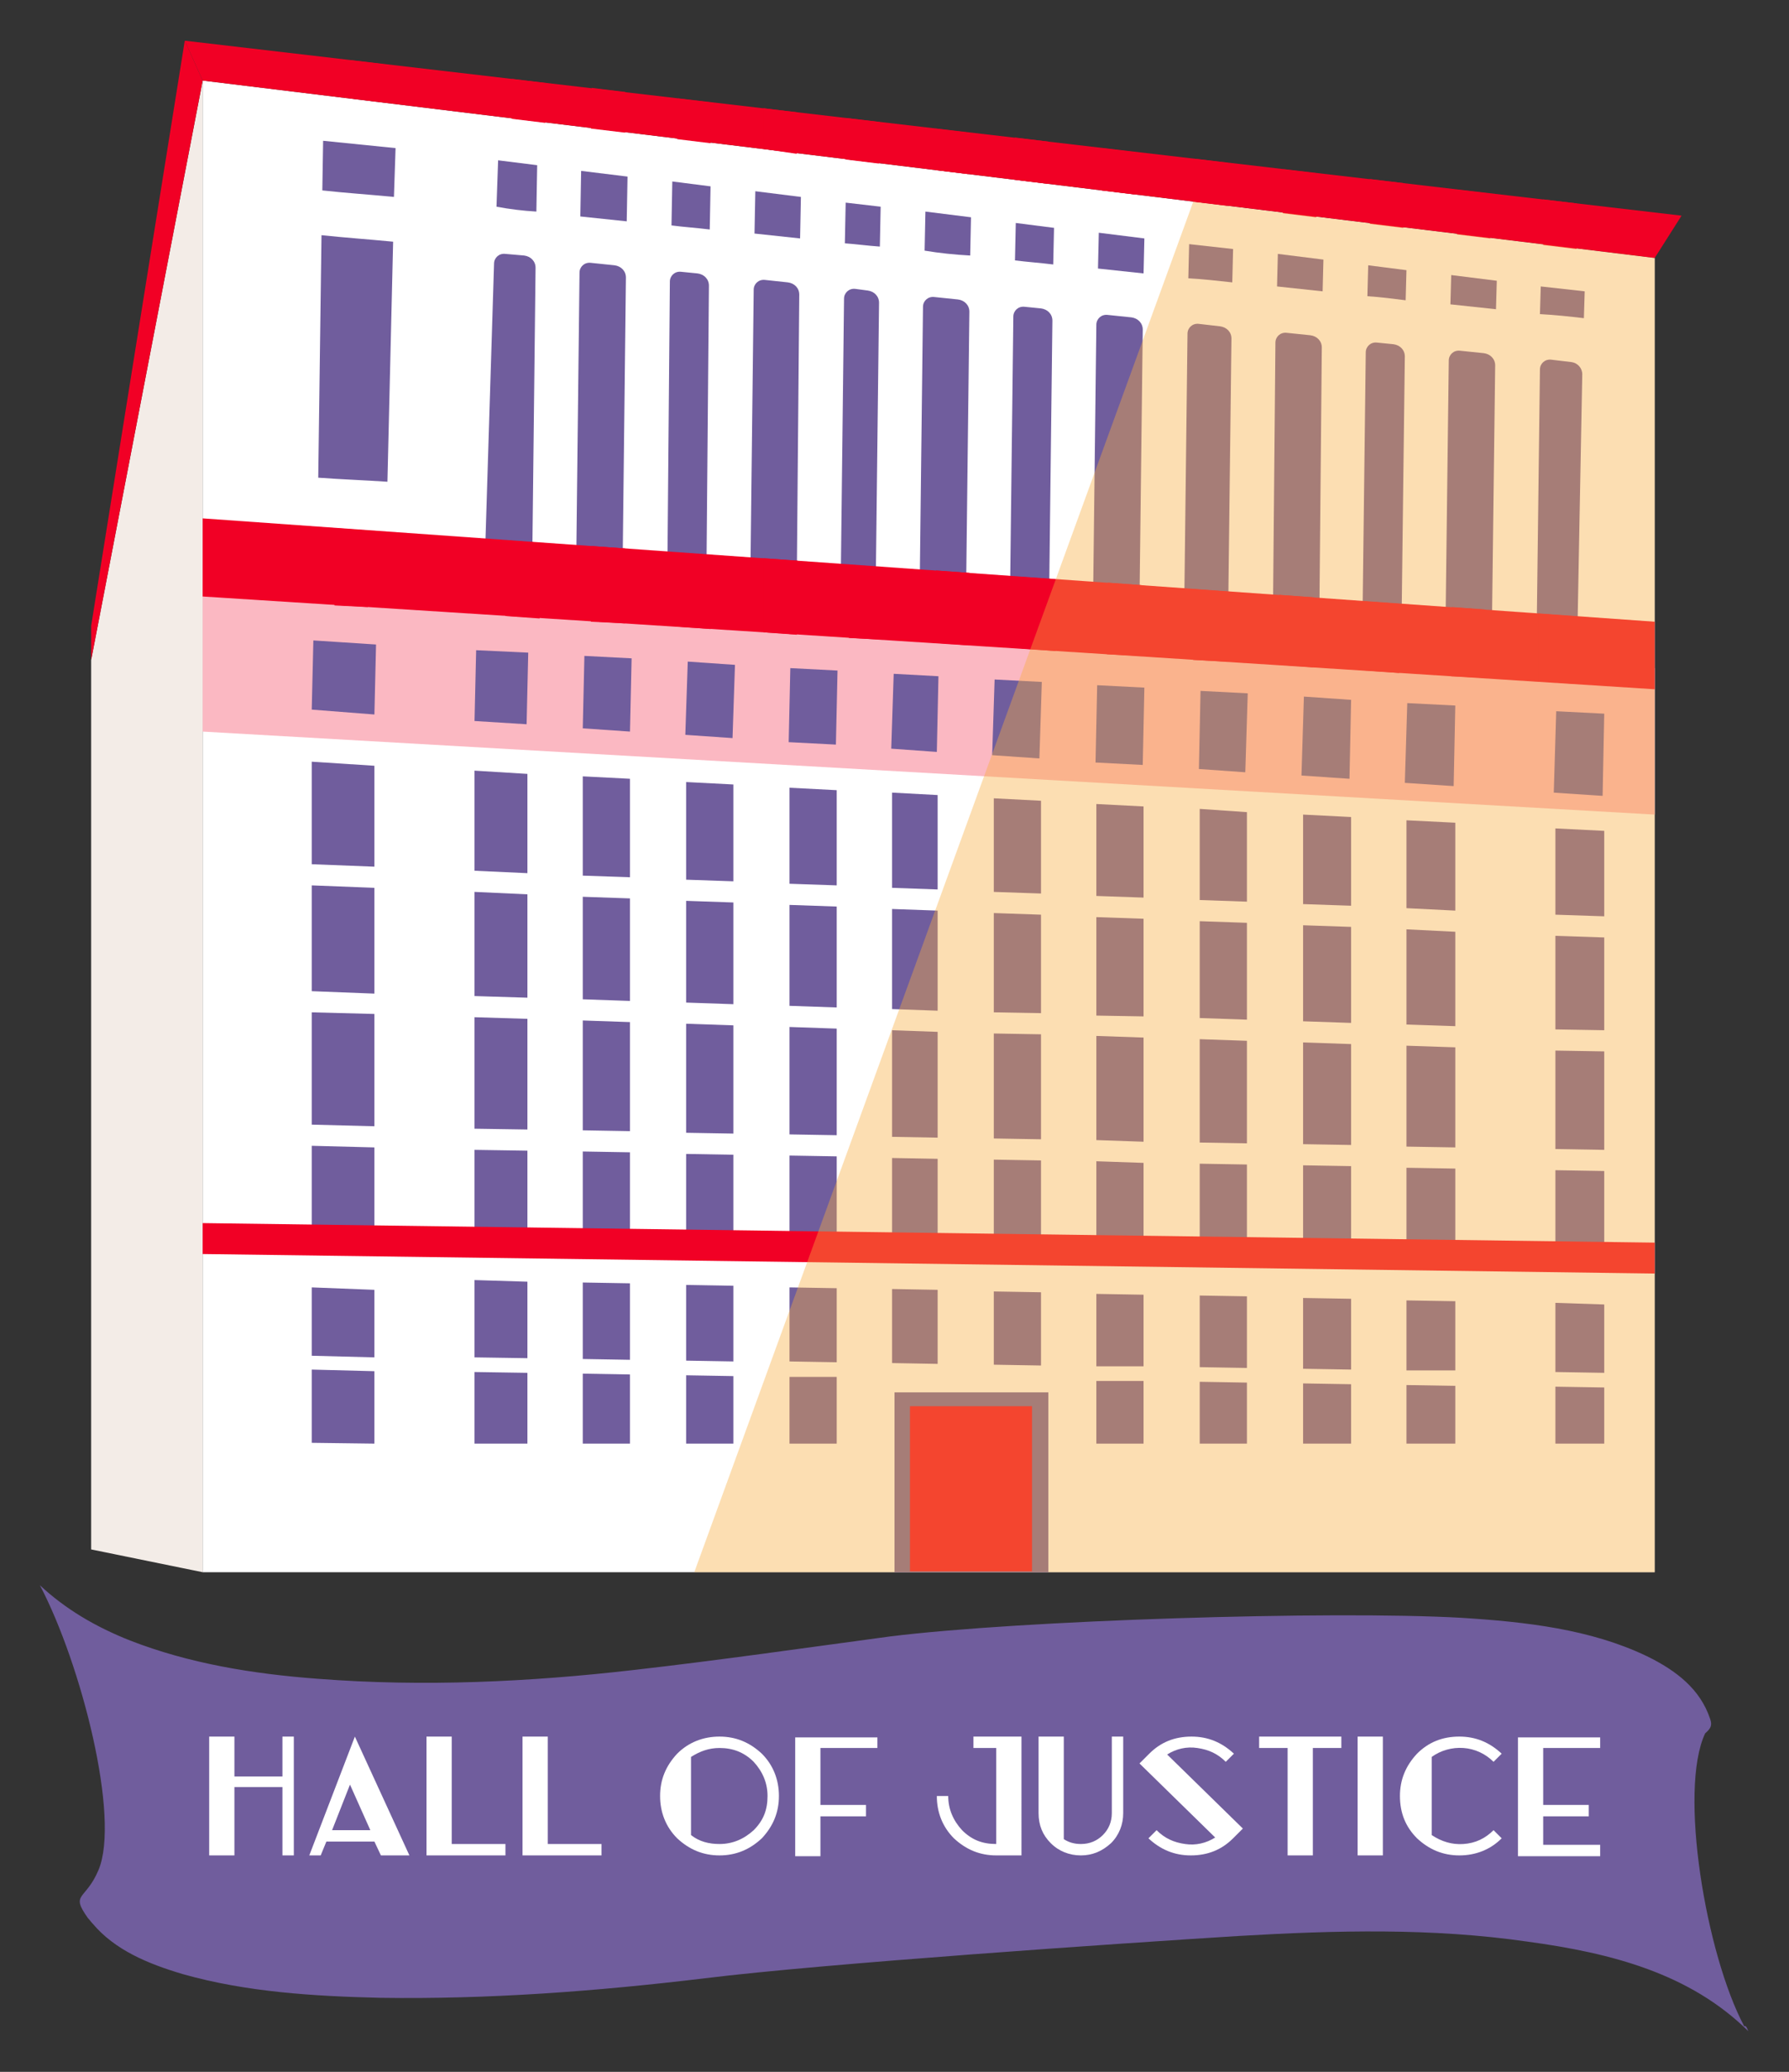 <?xml version="1.0" encoding="UTF-8"?> <!-- Generator: Adobe Illustrator 19.0.0, SVG Export Plug-In . SVG Version: 6.00 Build 0) --> <svg xmlns="http://www.w3.org/2000/svg" xmlns:xlink="http://www.w3.org/1999/xlink" version="1.1" id="Layer_1" x="0px" y="0px" viewBox="0 0 219.8 254.6" style="enable-background:new 0 0 219.8 254.6;" xml:space="preserve"><rect x="0" y="0" width="219.8" height="254.6" fill="#333333" stroke="none"/> <style type="text/css"> .st0{fill-rule:evenodd;clip-rule:evenodd;fill:#705D9D;} .st1{fill:#FFFFFF;} .st2{fill:#F3ECE7;} .st3{fill:#FBB8C2;} .st4{fill:#F10025;} .st5{fill:none;} .st6{fill:#705D9D;} .st7{opacity:0.4;fill:#F9AE40;} </style> <g> <path id="XMLID_189_" class="st0" d="M214.8,249.6c-7.2-7.1-16.8-9.6-27.1-11c-11.7-1.7-23.5-1.4-35.5-0.7 c-14.5,0.9-51.1,3.4-65.6,5.2c-13.3,1.6-26.6,2.6-39.9,2.4c-8.2-0.2-16.4-0.7-24.2-2.9c-4.4-1.3-8.4-3-11.1-6.2 c-0.2-0.2-0.4-0.5-0.6-0.7c-2.2-3.1-0.3-2.1,1.3-5.9c2.7-6.4-2.1-25.3-7.2-35c3.1,2.9,6.8,5.1,11.1,6.8c7.2,2.8,15,4.1,23.1,4.7 c12.9,1,25.9,0.4,38.9-1.1c10.5-1.2,20.9-2.7,31.3-4.1c16-2,54.2-3.2,70.2-2.3c8,0.5,15.9,1.4,22.8,4.7c3.7,1.8,6.6,4.1,7.8,7.7 c0.3,0.8,0.1,1.2-0.6,1.8c-3.3,7,0.1,27.2,4.8,36C214.5,248.9,214.6,249.1,214.8,249.6z"></path> <g> <polygon id="XMLID_188_" class="st1" points="203.3,193.2 203.3,31.7 24.9,9.9 24.9,193.2 "></polygon> <polygon id="XMLID_187_" class="st2" points="24.9,9.9 11.2,81.1 11.2,190.4 24.9,193.2 "></polygon> <polygon id="XMLID_186_" class="st3" points="203.3,100.1 24.9,89.9 24.9,71.2 203.3,82.1 "></polygon> <polygon id="XMLID_185_" class="st4" points="206.6,26.5 203.3,31.7 24.9,9.9 22.7,5 "></polygon> <g> <polygon id="XMLID_184_" class="st5" points="160.1,140.6 160.1,143.2 166,143.3 166,140.7 "></polygon> <polygon id="XMLID_183_" class="st5" points="109.6,139.7 109.6,142.3 115.2,142.4 115.2,139.8 "></polygon> <polygon id="XMLID_182_" class="st5" points="147.4,140.4 147.4,143 153.2,143.1 153.2,140.5 "></polygon> <polygon id="XMLID_181_" class="st5" points="172.8,140.9 172.8,143.5 178.8,143.6 178.8,141 "></polygon> <polygon id="XMLID_180_" class="st5" points="191.1,141.2 191.1,143.8 197.1,143.9 197.1,141.3 "></polygon> <polygon id="XMLID_179_" class="st5" points="97,139.4 97,142 102.8,142.1 102.8,139.5 "></polygon> <polygon id="XMLID_178_" class="st5" points="191.1,115 197.1,115.2 197.1,112.6 191.1,112.4 "></polygon> <polygon id="XMLID_177_" class="st5" points="191.1,129.1 197.1,129.2 197.1,126.6 191.1,126.5 "></polygon> <polygon id="XMLID_175_" class="st5" points="58.3,138.7 58.3,141.3 64.8,141.4 64.8,138.8 "></polygon> <polygon id="XMLID_174_" class="st5" points="36.4,138.2 36.4,140.8 46,141 46,138.4 "></polygon> <polygon id="XMLID_173_" class="st5" points="84.3,139.2 84.3,141.8 90.1,141.9 90.1,139.3 "></polygon> <polygon id="XMLID_172_" class="st5" points="71.6,138.9 71.6,141.5 77.4,141.6 77.4,139 "></polygon> <polygon id="XMLID_171_" class="st5" points="178.8,114.5 178.8,111.9 172.8,111.6 172.8,114.2 "></polygon> <polygon id="XMLID_170_" class="st6" points="46,87.8 46.2,79.2 38.5,78.7 38.3,87.2 "></polygon> <polygon id="XMLID_169_" class="st6" points="140.4,94 140.6,84.5 134.8,84.2 134.6,93.7 "></polygon> <polygon id="XMLID_168_" class="st6" points="90,90.7 90.3,81.7 84.5,81.3 84.2,90.3 "></polygon> <polygon id="XMLID_167_" class="st6" points="64.7,89 64.9,80.2 58.5,79.9 58.3,88.6 "></polygon> <polygon id="XMLID_166_" class="st6" points="153,94.9 153.3,85.2 147.5,84.9 147.3,94.5 "></polygon> <polygon id="XMLID_165_" class="st6" points="127.7,93.2 128,83.8 122.2,83.5 121.9,92.8 "></polygon> <polygon id="XMLID_164_" class="st6" points="165.8,95.7 166,86 160.2,85.6 159.9,95.3 "></polygon> <polygon id="XMLID_163_" class="st6" points="196.9,97.8 197.1,87.7 191.2,87.4 190.9,97.4 "></polygon> <polygon id="XMLID_162_" class="st6" points="102.7,91.5 102.9,82.4 97.1,82.1 96.9,91.2 "></polygon> <polygon id="XMLID_161_" class="st6" points="115.1,92.4 115.3,83.1 109.8,82.8 109.5,92 "></polygon> <polygon id="XMLID_160_" class="st6" points="178.6,96.6 178.8,86.7 172.9,86.4 172.6,96.2 "></polygon> <polygon id="XMLID_159_" class="st6" points="77.4,89.9 77.6,80.9 71.8,80.6 71.6,89.5 "></polygon> <polygon id="XMLID_158_" class="st6" points="134.7,142.7 134.7,153.8 140.5,153.8 140.5,142.9 "></polygon> <polygon id="XMLID_157_" class="st6" points="38.3,140.8 38.3,153.8 46,153.8 46,141 "></polygon> <polygon id="XMLID_156_" class="st6" points="109.6,142.3 109.6,153.8 115.2,153.8 115.2,142.4 "></polygon> <polygon id="XMLID_155_" class="st6" points="160.1,143.2 160.1,153.8 166,153.8 166,143.3 "></polygon> <polygon id="XMLID_154_" class="st6" points="191.1,143.8 191.1,153.8 197.1,153.8 197.1,143.9 "></polygon> <polygon id="XMLID_153_" class="st6" points="58.3,141.3 58.3,153.8 64.8,153.8 64.8,141.4 "></polygon> <polygon id="XMLID_152_" class="st6" points="147.4,143 147.4,153.8 153.2,153.8 153.2,143.1 "></polygon> <polygon id="XMLID_151_" class="st6" points="97,142 97,153.8 102.8,153.8 102.8,142.1 "></polygon> <polygon id="XMLID_150_" class="st6" points="71.6,141.5 71.6,153.8 77.4,153.8 77.4,141.6 "></polygon> <polygon id="XMLID_149_" class="st6" points="122.1,142.5 122.1,153.8 127.9,153.8 127.9,142.6 "></polygon> <polygon id="XMLID_148_" class="st6" points="84.3,141.8 84.3,153.8 90.1,153.8 90.1,141.9 "></polygon> <polygon id="XMLID_147_" class="st6" points="172.8,143.5 172.8,153.8 178.8,153.8 178.8,143.6 "></polygon> <polygon id="XMLID_146_" class="st6" points="166,111.3 166,100.4 160.1,100.1 160.1,111.1 "></polygon> <polygon id="XMLID_145_" class="st6" points="153.2,110.8 153.2,99.8 147.4,99.4 147.4,110.6 "></polygon> <polygon id="XMLID_144_" class="st6" points="178.8,111.9 178.8,101.1 172.8,100.8 172.8,111.6 "></polygon> <polygon id="XMLID_143_" class="st6" points="90.1,108.3 90.1,96.4 84.3,96.1 84.3,108.1 "></polygon> <polygon id="XMLID_142_" class="st6" points="77.4,107.8 77.4,95.7 71.6,95.4 71.6,107.6 "></polygon> <polygon id="XMLID_141_" class="st6" points="64.8,107.3 64.8,95.1 58.3,94.7 58.3,107 "></polygon> <polygon id="XMLID_140_" class="st6" points="140.5,110.3 140.5,99.1 134.7,98.8 134.7,110.1 "></polygon> <polygon id="XMLID_139_" class="st6" points="191.1,112.4 197.1,112.6 197.1,102.1 191.1,101.8 "></polygon> <polygon id="XMLID_138_" class="st6" points="46,94.1 38.3,93.6 38.3,106.2 46,106.5 "></polygon> <polygon id="XMLID_137_" class="st6" points="115.2,109.3 115.2,97.7 109.6,97.4 109.6,109.1 "></polygon> <polygon id="XMLID_136_" class="st6" points="127.9,109.8 127.9,98.4 122.1,98.1 122.1,109.6 "></polygon> <polygon id="XMLID_135_" class="st6" points="102.8,108.8 102.8,97.1 97,96.8 97,108.6 "></polygon> <polygon id="XMLID_134_" class="st6" points="109.6,126.6 109.6,139.7 115.2,139.8 115.2,126.8 "></polygon> <polygon id="XMLID_133_" class="st6" points="71.6,125.4 71.6,138.9 77.4,139 77.4,125.6 "></polygon> <polygon id="XMLID_132_" class="st6" points="84.3,125.8 84.3,139.2 90.1,139.3 90.1,126 "></polygon> <polygon id="XMLID_131_" class="st6" points="97,126.2 97,139.4 102.8,139.5 102.8,126.4 "></polygon> <polygon id="XMLID_130_" class="st6" points="172.8,128.5 172.8,140.9 178.8,141 178.8,128.7 "></polygon> <polygon id="XMLID_129_" class="st6" points="160.1,128.1 160.1,140.6 166,140.7 166,128.3 "></polygon> <polygon id="XMLID_128_" class="st6" points="191.1,141.2 197.1,141.3 197.1,129.2 191.1,129.1 "></polygon> <polygon id="XMLID_127_" class="st6" points="38.3,124.4 38.3,138.2 46,138.4 46,124.6 "></polygon> <polygon id="XMLID_126_" class="st6" points="58.3,125 58.3,138.7 64.8,138.8 64.8,125.2 "></polygon> <polygon id="XMLID_125_" class="st6" points="134.7,127.3 134.7,140.1 140.5,140.3 140.5,127.5 "></polygon> <polygon id="XMLID_124_" class="st6" points="147.4,127.7 147.4,140.4 153.2,140.5 153.2,127.9 "></polygon> <polygon id="XMLID_123_" class="st6" points="122.1,127 122.1,139.9 127.9,140 127.9,127.1 "></polygon> <polygon id="XMLID_122_" class="st6" points="172.8,114.2 172.8,125.9 178.8,126.1 178.8,114.5 "></polygon> <polygon id="XMLID_121_" class="st6" points="191.1,126.5 197.1,126.6 197.1,115.2 191.1,115 "></polygon> <polygon id="XMLID_120_" class="st6" points="46,109.1 38.3,108.8 38.3,121.8 46,122.1 "></polygon> <polygon id="XMLID_119_" class="st6" points="147.4,113.2 147.4,125.1 153.2,125.3 153.2,113.4 "></polygon> <polygon id="XMLID_118_" class="st6" points="97,111.2 97,123.6 102.8,123.8 102.8,111.4 "></polygon> <polygon id="XMLID_117_" class="st6" points="84.3,110.7 84.3,123.2 90.1,123.4 90.1,110.9 "></polygon> <polygon id="XMLID_116_" class="st6" points="134.7,112.7 134.7,124.8 140.5,124.9 140.5,112.9 "></polygon> <polygon id="XMLID_115_" class="st6" points="58.3,109.6 58.3,122.4 64.8,122.6 64.8,109.9 "></polygon> <polygon id="XMLID_114_" class="st6" points="160.1,113.7 160.1,125.5 166,125.7 166,113.9 "></polygon> <polygon id="XMLID_113_" class="st6" points="122.1,112.2 122.1,124.4 127.9,124.5 127.9,112.4 "></polygon> <polygon id="XMLID_112_" class="st6" points="109.6,111.7 109.6,124 115.2,124.2 115.2,111.9 "></polygon> <polygon id="XMLID_111_" class="st6" points="71.6,110.2 71.6,122.8 77.4,123 77.4,110.4 "></polygon> <polygon id="XMLID_110_" class="st6" points="38.3,168.3 38.3,177.3 46,177.4 46,168.5 "></polygon> <polygon id="XMLID_109_" class="st6" points="46,158.5 38.3,158.2 38.3,166.6 46,166.8 "></polygon> <polygon id="XMLID_108_" class="st5" points="160.1,168.2 160.1,170 166,170.1 166,168.3 "></polygon> <polygon id="XMLID_107_" class="st5" points="109.6,167.5 109.6,169.3 115.2,169.4 115.2,167.6 "></polygon> <polygon id="XMLID_106_" class="st5" points="147.4,168 147.4,169.8 153.2,169.9 153.2,168.1 "></polygon> <polygon id="XMLID_105_" class="st5" points="122.1,167.7 122.1,169.5 127.9,169.6 127.9,167.8 "></polygon> <polygon id="XMLID_104_" class="st5" points="134.7,167.9 134.7,169.7 140.5,169.7 140.5,167.9 "></polygon> <polygon id="XMLID_103_" class="st5" points="172.8,168.4 172.8,170.2 178.8,170.3 178.8,168.4 "></polygon> <polygon id="XMLID_102_" class="st5" points="191.1,168.6 191.1,170.4 197.1,170.5 197.1,168.7 "></polygon> <polygon id="XMLID_101_" class="st5" points="97,167.3 97,169.2 102.8,169.2 102.8,167.4 "></polygon> <polygon id="XMLID_100_" class="st5" points="58.3,166.8 58.3,168.6 64.8,168.7 64.8,166.9 "></polygon> <polygon id="XMLID_99_" class="st5" points="84.3,167.2 84.3,169 90.1,169.1 90.1,167.3 "></polygon> <polygon id="XMLID_98_" class="st5" points="71.6,167 71.6,168.8 77.4,168.9 77.4,167.1 "></polygon> <polygon id="XMLID_97_" class="st6" points="134.7,169.7 134.7,177.4 140.5,177.4 140.5,169.7 "></polygon> <polygon id="XMLID_96_" class="st6" points="160.1,170 160.1,177.4 166,177.4 166,170.1 "></polygon> <polygon id="XMLID_95_" class="st6" points="191.1,170.4 191.1,177.4 197.1,177.4 197.1,170.5 "></polygon> <polygon id="XMLID_94_" class="st6" points="58.3,168.6 58.3,177.4 64.8,177.4 64.8,168.7 "></polygon> <polygon id="XMLID_93_" class="st6" points="147.4,169.8 147.4,177.4 153.2,177.4 153.2,169.9 "></polygon> <polygon id="XMLID_92_" class="st6" points="97,169.2 97,177.4 102.8,177.4 102.8,169.2 "></polygon> <polygon id="XMLID_91_" class="st6" points="71.6,168.8 71.6,177.4 77.4,177.4 77.4,168.9 "></polygon> <polygon id="XMLID_90_" class="st6" points="84.3,169 84.3,177.4 90.1,177.4 90.1,169.1 "></polygon> <polygon id="XMLID_89_" class="st6" points="172.8,170.2 172.8,177.4 178.8,177.4 178.8,170.3 "></polygon> <polygon id="XMLID_88_" class="st6" points="109.6,158.4 109.6,167.5 115.2,167.6 115.2,158.5 "></polygon> <polygon id="XMLID_87_" class="st6" points="71.6,157.6 71.6,167 77.4,167.1 77.4,157.7 "></polygon> <polygon id="XMLID_86_" class="st6" points="84.3,157.9 84.3,167.2 90.1,167.3 90.1,158 "></polygon> <polygon id="XMLID_85_" class="st6" points="97,158.2 97,167.3 102.8,167.4 102.8,158.3 "></polygon> <polygon id="XMLID_84_" class="st6" points="172.8,159.8 172.8,168.4 178.8,168.4 178.8,159.9 "></polygon> <polygon id="XMLID_83_" class="st6" points="160.1,159.5 160.1,168.2 166,168.3 166,159.6 "></polygon> <polygon id="XMLID_82_" class="st6" points="191.1,168.6 197.1,168.7 197.1,160.3 191.1,160.1 "></polygon> <polygon id="XMLID_81_" class="st6" points="58.3,157.3 58.3,166.8 64.8,166.9 64.8,157.5 "></polygon> <polygon id="XMLID_80_" class="st6" points="134.7,159 134.7,167.9 140.5,167.9 140.5,159.1 "></polygon> <polygon id="XMLID_79_" class="st6" points="147.4,159.2 147.4,168 153.2,168.1 153.2,159.3 "></polygon> <polygon id="XMLID_78_" class="st6" points="122.1,158.7 122.1,167.7 127.9,167.8 127.9,158.8 "></polygon> </g> <polygon id="XMLID_77_" class="st4" points="22.7,5 11.2,76.9 11.2,81.1 24.9,9.9 "></polygon> <polygon id="XMLID_76_" class="st4" points="203.3,156.5 24.9,154.1 24.9,150.3 203.3,152.7 "></polygon> <g> <path id="XMLID_75_" class="st6" d="M87.2,28.2l0.1-5.3l-4.7-0.6l-0.1,5.4C84,27.9,85.6,28,87.2,28.2z"></path> <path id="XMLID_74_" class="st6" d="M108.1,30.3l0.1-4.9l-4.3-0.5l-0.1,5C105.2,30,106.6,30.2,108.1,30.3z"></path> <path id="XMLID_73_" class="st6" d="M77,27.2l0.1-5.5L71.4,21l-0.1,5.6C73.2,26.8,75.1,27,77,27.2z"></path> <path id="XMLID_72_" class="st6" d="M98.3,29.3l0.1-5.1l-5.6-0.7l-0.1,5.2C94.6,28.9,96.4,29.1,98.3,29.3z"></path> <path id="XMLID_71_" class="st6" d="M65.9,26l0.1-5.7l-4.8-0.6l-0.2,5.7C62.6,25.7,64.2,25.9,65.9,26z"></path> <path id="XMLID_70_" class="st6" d="M48.4,24.2l0.2-6l-8.9-0.9l-0.1,6.1C42.3,23.7,45.3,23.9,48.4,24.2z"></path> <path id="XMLID_69_" class="st6" d="M162.5,35.8l0.1-3.9l-5.6-0.7l-0.1,4C158.7,35.4,160.6,35.6,162.5,35.8z"></path> <path id="XMLID_68_" class="st6" d="M119.2,31.4l0.1-4.7l-5.6-0.7l-0.1,4.8C115.4,31.1,117.3,31.3,119.2,31.4z"></path> <path id="XMLID_67_" class="st6" d="M183.8,38l0.1-3.5l-5.6-0.7l-0.1,3.6C180.1,37.6,182,37.8,183.8,38z"></path> <path id="XMLID_66_" class="st6" d="M194.6,39.1l0.1-3.3l-5.4-0.6l-0.1,3.4C191.1,38.7,192.9,38.9,194.6,39.1z"></path> <path id="XMLID_65_" class="st6" d="M172.7,36.9l0.1-3.7l-4.7-0.6l-0.1,3.8C169.6,36.5,171.1,36.7,172.7,36.9z"></path> <g id="XMLID_64_"> <path id="XMLID_223_" class="st6" d="M129.3,39.4c0-0.8-0.6-1.4-1.4-1.5l-2-0.2c-0.8-0.1-1.4,0.5-1.4,1.2l-0.4,33.7 c0,0.8,0.6,1.4,1.4,1.5l2,0.1c0.8,0.1,1.4-0.5,1.4-1.3L129.3,39.4z"></path> </g> <g id="XMLID_63_"> <path id="XMLID_221_" class="st6" d="M108,37.2c0-0.8-0.6-1.4-1.4-1.5l-1.5-0.2c-0.8-0.1-1.4,0.5-1.4,1.2l-0.4,34.3 c0,0.8,0.6,1.4,1.4,1.5l1.5,0.1c0.8,0.1,1.4-0.5,1.4-1.3L108,37.2z"></path> </g> <g id="XMLID_62_"> <path id="XMLID_219_" class="st6" d="M87.1,35.1c0-0.8-0.6-1.4-1.4-1.5l-2-0.2c-0.8-0.1-1.4,0.5-1.4,1.2L82,69.5 c0,0.8,0.6,1.4,1.4,1.5l2,0.1c0.8,0.1,1.4-0.5,1.4-1.3L87.1,35.1z"></path> </g> <g id="XMLID_61_"> <path id="XMLID_217_" class="st6" d="M98.2,36.2c0-0.8-0.6-1.4-1.4-1.5L94,34.4c-0.8-0.1-1.4,0.5-1.4,1.2l-0.4,34.6 c0,0.8,0.6,1.4,1.4,1.5l2.9,0.2c0.8,0.1,1.4-0.5,1.4-1.3L98.2,36.2z"></path> </g> <g id="XMLID_60_"> <path id="XMLID_215_" class="st6" d="M76.9,34.1c0-0.8-0.6-1.4-1.4-1.5l-2.9-0.3c-0.8-0.1-1.4,0.5-1.4,1.2l-0.4,35.2 c0,0.8,0.6,1.4,1.4,1.5l2.9,0.2c0.8,0.1,1.4-0.5,1.4-1.3L76.9,34.1z"></path> </g> <g id="XMLID_59_"> <path id="XMLID_224_" class="st6" d="M194.4,46c0-0.8-0.6-1.4-1.3-1.5l-2.5-0.3c-0.8-0.1-1.4,0.5-1.4,1.2l-0.4,32 c0,0.8,0.6,1.4,1.4,1.5l2.2,0.2c0.8,0.1,1.4-0.5,1.4-1.3L194.4,46z"></path> </g> <g id="XMLID_58_"> <path id="XMLID_257_" class="st6" d="M65.8,32.9c0-0.8-0.6-1.4-1.4-1.5l-2.3-0.2c-0.8-0.1-1.4,0.5-1.4,1.2l-1.1,35.4 c0,0.8,0.6,1.4,1.3,1.5l3.1,0.2c0.8,0.1,1.4-0.5,1.4-1.3L65.8,32.9z"></path> </g> <path id="XMLID_57_" class="st6" d="M129.4,32.5l0.1-4.5l-4.7-0.6l-0.1,4.6C126.3,32.2,127.8,32.3,129.4,32.5z"></path> <g id="XMLID_56_"> <path id="XMLID_259_" class="st6" d="M183.7,44.9c0-0.8-0.6-1.4-1.4-1.5l-2.9-0.3c-0.8-0.1-1.4,0.5-1.4,1.2l-0.4,32.3 c0,0.8,0.6,1.4,1.4,1.5l2.9,0.2c0.8,0.1,1.4-0.5,1.4-1.3L183.7,44.9z"></path> </g> <g id="XMLID_55_"> <path id="XMLID_260_" class="st6" d="M119.1,38.3c0-0.8-0.6-1.4-1.4-1.5l-2.9-0.3c-0.8-0.1-1.4,0.5-1.4,1.2l-0.4,34 c0,0.8,0.6,1.4,1.4,1.5l2.9,0.2c0.8,0.1,1.4-0.5,1.4-1.3L119.1,38.3z"></path> </g> <g id="XMLID_54_"> <path id="XMLID_261_" class="st6" d="M172.6,43.8c0-0.8-0.6-1.4-1.4-1.5l-2-0.2c-0.8-0.1-1.4,0.5-1.4,1.2l-0.4,32.6 c0,0.8,0.6,1.4,1.4,1.5l2,0.1c0.8,0.1,1.4-0.5,1.4-1.3L172.6,43.8z"></path> </g> <g id="XMLID_53_"> <path id="XMLID_262_" class="st6" d="M162.4,42.7c0-0.8-0.6-1.4-1.4-1.5l-2.9-0.3c-0.8-0.1-1.4,0.5-1.4,1.2L156.4,75 c0,0.8,0.6,1.4,1.4,1.5l2.9,0.2c0.8,0.1,1.4-0.5,1.4-1.3L162.4,42.7z"></path> </g> <g id="XMLID_52_"> <path id="XMLID_263_" class="st6" d="M151.3,41.6c0-0.8-0.6-1.4-1.4-1.5l-2.6-0.3c-0.8-0.1-1.4,0.5-1.4,1.2l-0.4,33.2 c0,0.8,0.6,1.4,1.4,1.5l2.6,0.2c0.8,0.1,1.4-0.5,1.4-1.3L151.3,41.6z"></path> </g> <g id="XMLID_51_"> <path id="XMLID_264_" class="st6" d="M140.4,40.5c0-0.8-0.6-1.4-1.4-1.5l-2.9-0.3c-0.8-0.1-1.4,0.5-1.4,1.2l-0.4,33.5 c0,0.8,0.6,1.4,1.4,1.5l2.9,0.2c0.8,0.1,1.4-0.5,1.4-1.3L140.4,40.5z"></path> </g> <path id="XMLID_50_" class="st6" d="M151.4,34.7l0.1-4.1l-5.4-0.6l-0.1,4.2C147.8,34.3,149.6,34.5,151.4,34.7z"></path> <path id="XMLID_49_" class="st6" d="M140.5,33.6l0.1-4.3l-5.6-0.7l-0.1,4.4C136.8,33.2,138.7,33.4,140.5,33.6z"></path> <path id="XMLID_48_" class="st6" d="M48.3,29.7c-3.1-0.3-6-0.5-8.8-0.8l-0.4,29.8c2.7,0.2,5.5,0.3,8.5,0.5L48.3,29.7z"></path> </g> <rect id="XMLID_47_" x="109.9" y="171.1" class="st6" width="18.9" height="22.1"></rect> <polygon id="XMLID_46_" class="st4" points="203.3,84.7 24.9,73.3 24.9,63.7 203.3,76.4 "></polygon> <rect id="XMLID_45_" x="111.8" y="172.8" class="st4" width="15" height="20.3"></rect> <g> <polygon id="XMLID_44_" class="st4" points="41.1,64.9 41.1,74.4 45.2,74.6 45.2,65.2 "></polygon> <polygon id="XMLID_43_" class="st4" points="62.2,66.4 62.1,75.7 66.3,76 66.3,66.7 "></polygon> <polygon id="XMLID_42_" class="st4" points="72.7,67.1 72.6,76.4 76.8,76.6 76.8,67.4 "></polygon> <polygon id="XMLID_41_" class="st4" points="83.3,67.9 83.2,77 87.3,77.3 87.4,68.2 "></polygon> <polygon id="XMLID_40_" class="st4" points="93.8,68.6 93.8,77.7 97.9,78 98,68.9 "></polygon> <polygon id="XMLID_39_" class="st4" points="104.4,69.4 104.3,78.4 108.5,78.6 108.5,69.7 "></polygon> <polygon id="XMLID_38_" class="st4" points="115,70.1 114.9,79 119,79.3 119.1,70.4 "></polygon> <polygon id="XMLID_37_" class="st4" points="125.6,70.9 125.5,79.7 129.7,80 129.7,71.2 "></polygon> <polygon id="XMLID_36_" class="st4" points="136.1,71.6 136,80.4 140.2,80.6 140.2,71.9 "></polygon> <polygon id="XMLID_35_" class="st4" points="146.7,72.4 146.6,81.1 150.7,81.3 150.8,72.7 "></polygon> <polygon id="XMLID_34_" class="st4" points="157.2,73.1 157.2,81.7 161.3,82 161.4,73.4 "></polygon> <polygon id="XMLID_33_" class="st4" points="167.8,73.9 167.8,82.4 171.9,82.7 171.9,74.2 "></polygon> <polygon id="XMLID_32_" class="st4" points="178.4,74.6 178.3,83.1 182.5,83.3 182.5,74.9 "></polygon> <polygon id="XMLID_31_" class="st4" points="189,75.4 189,83.7 193.1,84 193.1,75.7 "></polygon> </g> <g> <polygon id="XMLID_30_" class="st4" points="43.1,7.4 43.1,12.1 47.2,12.6 47.2,7.9 "></polygon> <polygon id="XMLID_29_" class="st4" points="62.9,9.7 62.9,14.6 67,15.1 67,10.2 "></polygon> <polygon id="XMLID_28_" class="st4" points="72.7,10.8 72.6,15.8 76.8,16.3 76.8,11.3 "></polygon> <polygon id="XMLID_27_" class="st4" points="83.3,12.1 83.2,17.1 87.3,17.6 87.4,12.6 "></polygon> <polygon id="XMLID_26_" class="st4" points="93.8,13.3 93.8,18.3 97.9,18.9 97.9,13.8 "></polygon> <polygon id="XMLID_25_" class="st4" points="103.9,14.5 103.9,19.6 108,20.1 108.1,15 "></polygon> <polygon id="XMLID_24_" class="st4" points="114.9,15.8 114.9,20.9 119,21.4 119,16.3 "></polygon> <polygon id="XMLID_23_" class="st4" points="124.7,16.9 124.7,22.1 128.8,22.6 128.8,17.4 "></polygon> <polygon id="XMLID_22_" class="st4" points="135.4,18.2 135.3,23.4 139.4,23.9 139.5,18.7 "></polygon> <polygon id="XMLID_21_" class="st4" points="146.7,19.5 146.6,24.8 150.8,25.3 150.8,20 "></polygon> <polygon id="XMLID_20_" class="st4" points="157.7,20.8 157.6,26.2 161.7,26.7 161.8,21.3 "></polygon> <polygon id="XMLID_19_" class="st4" points="168.3,22 168.3,27.5 172.4,28 172.4,22.5 "></polygon> <polygon id="XMLID_18_" class="st4" points="179,23.3 179,28.8 183.1,29.3 183.1,23.8 "></polygon> <polygon id="XMLID_17_" class="st4" points="189.6,24.5 189.6,30.1 193.7,30.6 193.7,25 "></polygon> </g> <polygon id="XMLID_16_" class="st7" points="203.3,193.2 203.3,31.7 146.6,24.8 85.3,193.2 "></polygon> </g> <g> <g id="XMLID_461_"> <path id="XMLID_488_" class="st1" d="M36.1,213.4V228h-1.4v-8.4h-5.9v8.4h-3.1v-14.6h3.1v4.9h5.9v-4.9H36.1z"></path> <path id="XMLID_485_" class="st1" d="M50.3,228h-3.5l-0.8-1.7h-5.9l-0.7,1.7h-1.4l5.6-14.6L50.3,228z M40.8,224.9h4.7l-2.5-5.6 L40.8,224.9z"></path> <path id="XMLID_483_" class="st1" d="M55.5,213.4v13.2h6.6v1.4h-9.7v-14.6H55.5z"></path> <path id="XMLID_481_" class="st1" d="M67.3,213.4v13.2h6.6v1.4h-9.7v-14.6H67.3z"></path> <path id="XMLID_478_" class="st1" d="M88.4,228c-2,0-3.7-0.7-5.2-2.1c-1.4-1.4-2.1-3.2-2.1-5.2c0-2,0.7-3.7,2.1-5.2 c1.4-1.4,3.2-2.1,5.2-2.1c2,0,3.7,0.7,5.2,2.1c1.4,1.4,2.1,3.2,2.1,5.2c0,2-0.7,3.7-2.1,5.2C92.1,227.3,90.4,228,88.4,228z M84.9,225.5c1,0.8,2.2,1.1,3.5,1.1c1.6,0,3-0.6,4.2-1.7c1.2-1.2,1.7-2.5,1.7-4.2c0-1.6-0.6-3-1.7-4.2c-1.2-1.2-2.6-1.7-4.2-1.7 c-1.3,0-2.4,0.4-3.5,1.1V225.5z"></path> <path id="XMLID_476_" class="st1" d="M107.8,213.4v1.4h-7v7h5.6v1.4h-5.6v4.9h-3.1v-14.6H107.8z"></path> <path id="XMLID_474_" class="st1" d="M122.4,228c-2,0-3.7-0.7-5.2-2.1c-1.4-1.4-2.1-3.2-2.1-5.2h1.4c0,1.6,0.6,3,1.7,4.2 c1.2,1.2,2.5,1.7,4.2,1.7v-11.8h-2.8v-1.4h5.9V228H122.4z"></path> <path id="XMLID_472_" class="st1" d="M132.8,228c-1.4,0-2.7-0.5-3.7-1.5c-1-1-1.5-2.2-1.5-3.7v-9.4h3.1V226 c0.6,0.4,1.3,0.6,2.1,0.6c1.1,0,2-0.4,2.7-1.1c0.7-0.7,1.1-1.6,1.1-2.7v-9.4h1.4v9.4c0,1.4-0.5,2.7-1.5,3.7 C135.4,227.5,134.2,228,132.8,228z"></path> <path id="XMLID_470_" class="st1" d="M140,216.7l0.7-0.7v0l0.5-0.5c1.4-1.4,3.1-2.1,5.2-2.1c2,0,3.7,0.7,5.2,2.1l-1,1 c-1-1-2.1-1.5-3.5-1.7c-1.3-0.2-2.6,0.1-3.7,0.8l9.3,9.1l-0.7,0.7l0,0l-0.5,0.5c-1.4,1.4-3.1,2.1-5.2,2.1c-2,0-3.7-0.7-5.2-2.1 l1-1c1,1,2.1,1.5,3.5,1.7c1.3,0.2,2.6-0.1,3.7-0.8L140,216.7z"></path> <path id="XMLID_468_" class="st1" d="M164.8,213.4v1.4h-3.5V228h-3.1v-13.2h-3.5v-1.4H164.8z"></path> <path id="XMLID_466_" class="st1" d="M166.8,213.4h3.1V228h-3.1V213.4z"></path> <path id="XMLID_464_" class="st1" d="M179.3,228c-2,0-3.7-0.7-5.2-2.1c-1.4-1.4-2.1-3.1-2.1-5.2c0-2,0.7-3.7,2.1-5.2 c1.4-1.4,3.1-2.1,5.2-2.1c2,0,3.7,0.7,5.2,2.1l-1,1c-1-1-2.3-1.6-3.7-1.7c-1.4-0.1-2.8,0.3-3.9,1.1v9.6c1.2,0.8,2.5,1.2,3.9,1.1 c1.5-0.1,2.7-0.7,3.7-1.7l1,1C183.1,227.3,181.3,228,179.3,228z"></path> <path id="XMLID_462_" class="st1" d="M196.6,213.4v1.4h-7v7h5.6v1.4h-5.6v3.5h7v1.4h-10.1v-14.6H196.6z"></path> </g> </g> </g> </svg> 